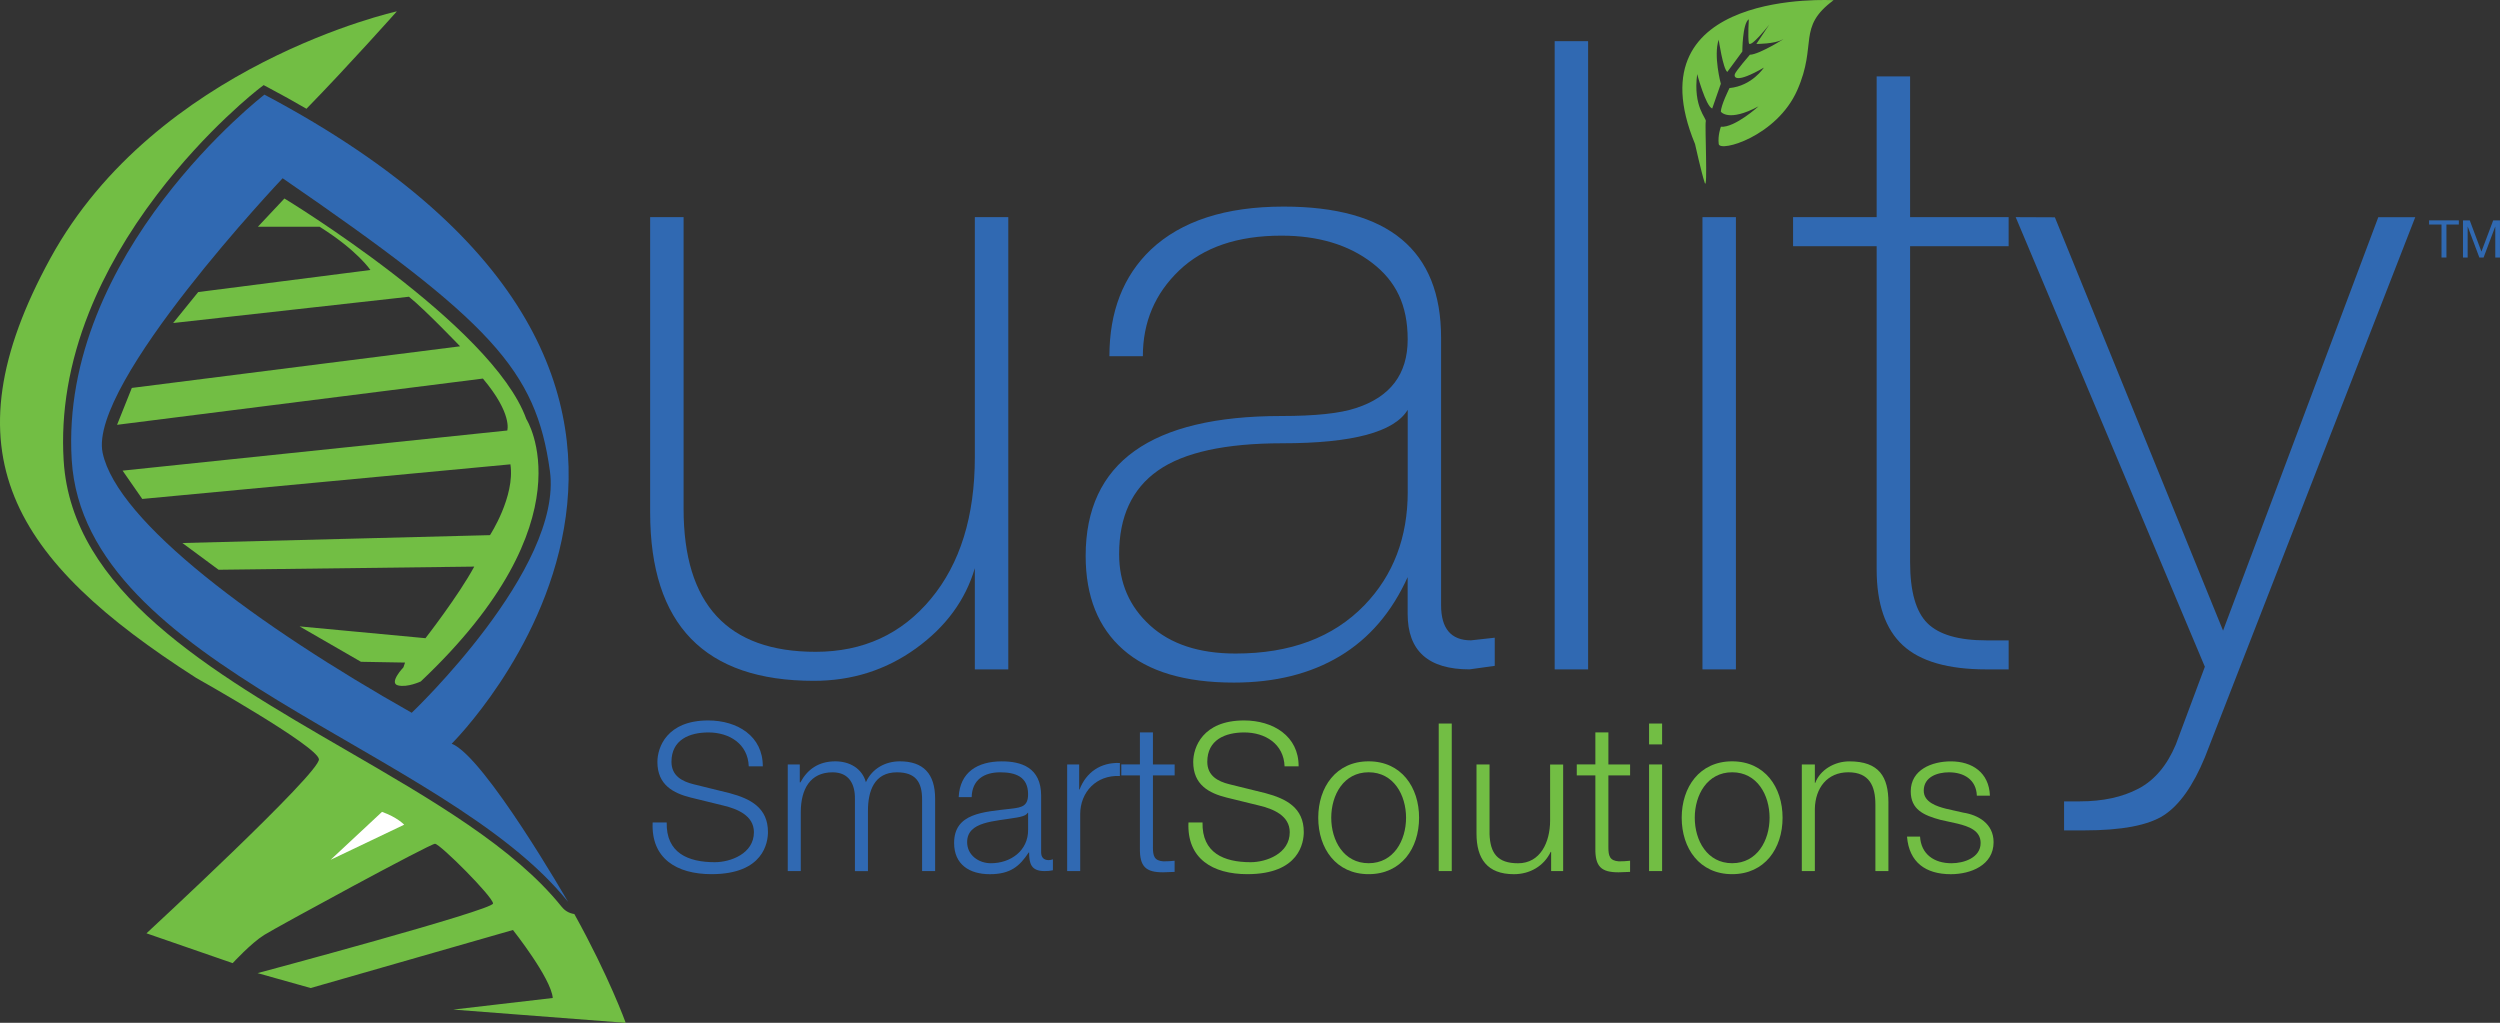 <svg xmlns="http://www.w3.org/2000/svg" id="Layer_1" viewBox="0 0 769.28 314.72"><rect x="0" y="0" width="769.28" height="314.72" fill="#333333" stroke="none"/><defs><style>      .st0 {        fill: #fff;      }      .st1 {        fill: #72be44;      }      .st2 {        fill: #3069b2;      }    </style></defs><path class="st1" d="M79.36,69.77l8.16-8.69s64.03,38.86,74.43,67.86c0,0,20.06,31.13-32.47,80.75,0,0-4.12,1.94-7.02,1.21-2.91-.73,1.69-5.57,1.69-5.57l.48-1.45-13.56-.24-18.88-10.89,38.73,3.63s10.17-13.07,15.01-22.03l-78.67.97-11.14-8.23,94.65-2.42s7.75-11.86,6.29-21.79l-113.29,10.65-6.05-8.71,118.37-12.35s1.69-5.08-7.5-15.98l-112.57,14.23,4.54-11.35,101.01-12.81s-10.89-11.38-15.74-15.25l-72.56,8.09,7.72-9.53,52.99-6.79s-4.03-6.05-15.65-13.31c0,0-16.87,0-18.97,0Z"></path><path class="st1" d="M192.53,314.72s-5.09-14.18-15.8-33.46c-1.69-.25-2.98-1.08-3.85-2.2h-.02c-14.61-18.25-39.91-32.92-66.69-48.44-41.35-23.97-84.12-48.77-86.58-88.89-.92-14.91,1.7-30.24,7.79-45.55,4.84-12.18,11.87-24.38,20.9-36.25,15.34-20.17,30.93-32.27,31.58-32.77l1.27-.97,1.41.75c4.05,2.14,7.96,4.32,11.76,6.53,13.03-13.34,27.82-29.98,27.82-29.98,0,0-73.99,16.33-106.64,76.03-32.66,59.7-11.74,92.86,44.9,129.09,0,0,37.25,20.92,37.76,25,.51,4.08-53.07,53.58-53.07,53.58l26.53,9.18s5.61-6.12,9.69-8.67c4.08-2.55,51.02-28.06,52.56-28.06s17.86,16.33,17.86,18.37-72.45,21.43-72.45,21.43l16.33,4.59,62.25-17.86s11.74,14.8,12.25,20.92l-30.62,3.57,53.07,4.08Z"></path><path class="st2" d="M138.99,228.85S250.33,118.63,81.37,29.12c0,0-63.22,48.67-59.3,112.45,3.92,63.78,114.69,88.39,152.73,135.95,0,0-25.73-44.76-35.81-48.67ZM126.69,219.33c-47.55-26.85-90.63-58.74-95.11-80-4.48-21.26,55.39-84.48,55.39-84.48,64.34,44.2,77.97,59.07,82.24,90.07,4.14,30.1-42.52,74.41-42.52,74.41Z"></path><path class="st0" d="M117.55,249.82l-15.81,14.75,22.63-10.8s-2.14-2.3-6.83-3.95Z"></path><g><path class="st2" d="M310.26,66.82v139.16h-10.29v-31.14c-2.89,9.82-8.93,18.06-18.14,24.7-9.21,6.64-19.68,9.96-31.41,9.96-33.57,0-50.36-17.27-50.36-51.81v-90.87h10.29v89.8c0,29.3,13.54,43.95,40.61,43.95,14.62,0,26.44-5.42,35.47-16.28,9.02-10.85,13.54-25.41,13.54-43.68v-73.79h10.29Z"></path><path class="st2" d="M433.17,177.55c-4.89,10.83-11.86,18.95-20.91,24.37-9.05,5.42-19.91,8.12-32.58,8.12-15.02,0-26.38-3.38-34.07-10.15-7.69-6.77-11.54-16.38-11.54-28.83,0-28.7,20.07-43.05,60.21-43.05,10.44,0,18.09-.81,22.95-2.44,10.62-3.43,15.93-10.47,15.93-21.12s-3.65-17.96-10.93-23.55c-7.28-5.59-16.59-8.39-27.92-8.39-13.49,0-23.98,3.57-31.44,10.69-7.47,7.13-11.2,15.93-11.2,26.4h-10.29c0-13.71,4.24-24.64,12.72-32.76,9.38-8.84,23.01-13.27,40.88-13.27,32.31,0,48.46,13.45,48.46,40.34v82.3c0,7.22,3.07,10.83,9.2,10.83l7.31-.81v8.66l-7.77,1.08c-12.69,0-19.03-5.69-19.03-17.06v-11.37ZM433.17,151.29v-25.18c-4.17,6.86-17.02,10.29-38.56,10.29-17.56,0-30.33,2.8-38.29,8.39-7.97,5.6-11.95,14.17-11.95,25.72,0,8.85,3.17,16.16,9.51,21.93,6.34,5.78,15.11,8.66,26.34,8.66,16.84,0,30.05-4.96,39.65-14.89,8.87-9.2,13.31-20.85,13.31-34.92Z"></path><path class="st2" d="M478.39,12.67h10.29v193.31h-10.29V12.67Z"></path><path class="st2" d="M534.16,205.98h-10.29V66.82h10.29v139.16Z"></path><path class="st2" d="M587.76,172.95c0,9.03,1.77,15.3,5.33,18.82,3.55,3.52,9.61,5.28,18.17,5.28h6.83v8.93h-6.82c-11.81,0-20.4-2.47-25.76-7.43s-8.04-12.75-8.04-23.37v-99.43h-25.72v-8.93h25.72V23.5h10.29v43.32h30.32v8.93h-30.32v97.2Z"></path><path class="st2" d="M731.83,66.83h11.37s-64.74,166.22-64.74,166.22c-3.61,8.74-7.81,14.67-12.59,17.79-4.79,3.12-12.95,4.68-24.5,4.68h-6.23v-8.93h4.87c7.04,0,13.04-1.3,18-3.9,4.96-2.6,8.8-7.13,11.51-13.58l8.94-23.94-58.21-138.35,12.06.05,51.75,127.18,47.77-127.22Z"></path></g><g><path class="st2" d="M205.15,253.1c-.19,9.35,6.55,12.21,14.82,12.21,4.77,0,12.02-2.61,12.02-9.22,0-5.15-5.15-7.19-9.35-8.2l-10.11-2.48c-5.34-1.34-10.24-3.88-10.24-10.94,0-4.45,2.86-12.78,15.64-12.78,8.97,0,16.85,4.83,16.79,14.12h-4.32c-.25-6.93-5.98-10.43-12.4-10.43-5.91,0-11.38,2.29-11.38,9.03,0,4.26,3.18,6.04,6.87,6.93l11.06,2.73c6.42,1.72,11.76,4.51,11.76,11.95,0,3.12-1.27,12.97-17.36,12.97-10.75,0-18.63-4.83-18.12-15.9h4.32Z"></path><path class="st2" d="M242.41,235.23h3.69v5.53h.19c2.1-3.94,5.53-6.49,10.75-6.49,4.32,0,8.2,2.1,9.41,6.42,1.97-4.32,6.1-6.42,10.43-6.42,7.19,0,10.87,3.75,10.87,11.51v22.26h-4.01v-22.06c0-5.41-2.04-8.33-7.76-8.33-6.93,0-8.9,5.72-8.9,11.83v18.57h-4.01v-22.26c.06-4.45-1.78-8.14-6.87-8.14-6.93,0-9.73,5.21-9.79,12.08v18.31h-4.01v-32.81Z"></path><path class="st2" d="M295,245.28c.38-7.69,5.79-11,13.29-11,5.79,0,12.08,1.78,12.08,10.55v17.42c0,1.53.76,2.42,2.35,2.42.45,0,.95-.13,1.27-.25v3.37c-.89.19-1.53.25-2.61.25-4.07,0-4.71-2.29-4.71-5.72h-.13c-2.8,4.26-5.66,6.68-11.95,6.68s-11-2.99-11-9.6c0-9.22,8.97-9.54,17.61-10.56,3.31-.38,5.15-.83,5.15-4.45,0-5.41-3.88-6.74-8.58-6.74-4.96,0-8.65,2.29-8.78,7.63h-4.01ZM316.36,250.11h-.13c-.51.95-2.29,1.27-3.37,1.46-6.8,1.21-15.26,1.14-15.26,7.57,0,4.01,3.56,6.49,7.31,6.49,6.1,0,11.51-3.88,11.45-10.3v-5.21Z"></path><path class="st2" d="M328.38,235.23h3.69v7.69h.13c2.03-5.28,6.49-8.39,12.4-8.14v4.01c-7.25-.38-12.21,4.96-12.21,11.76v17.49h-4.01v-32.81Z"></path><path class="st2" d="M354.77,235.23h6.68v3.37h-6.68v22.13c0,2.61.38,4.13,3.24,4.32,1.14,0,2.29-.06,3.43-.19v3.43c-1.21,0-2.35.13-3.56.13-5.34,0-7.19-1.78-7.12-7.38v-22.45h-5.72v-3.37h5.72v-9.86h4.01v9.86Z"></path><path class="st1" d="M370.03,253.1c-.19,9.35,6.55,12.21,14.82,12.21,4.77,0,12.02-2.61,12.02-9.22,0-5.15-5.15-7.19-9.35-8.2l-10.11-2.48c-5.34-1.34-10.24-3.88-10.24-10.94,0-4.45,2.86-12.78,15.64-12.78,8.97,0,16.85,4.83,16.79,14.12h-4.32c-.25-6.93-5.98-10.43-12.4-10.43-5.91,0-11.38,2.29-11.38,9.03,0,4.26,3.18,6.04,6.87,6.93l11.06,2.73c6.42,1.72,11.76,4.51,11.76,11.95,0,3.12-1.27,12.97-17.36,12.97-10.75,0-18.63-4.83-18.12-15.9h4.32Z"></path><path class="st1" d="M436.67,251.63c0,9.41-5.47,17.36-15.52,17.36s-15.51-7.95-15.51-17.36,5.47-17.36,15.51-17.36,15.52,7.95,15.52,17.36ZM409.64,251.63c0,7,3.82,13.99,11.51,13.99s11.51-7,11.51-13.99-3.81-13.99-11.51-13.99-11.51,6.99-11.51,13.99Z"></path><path class="st1" d="M442.71,222.64h4.01v45.4h-4.01v-45.4Z"></path><path class="st1" d="M480.99,268.04h-3.69v-5.91h-.13c-2.1,4.39-6.42,6.87-11.32,6.87-8.27,0-11.51-4.83-11.51-12.46v-21.3h4.01v21.37c.19,5.91,2.42,9.03,8.78,9.03,6.87,0,9.86-6.49,9.86-13.16v-17.23h4.01v32.81Z"></path><path class="st1" d="M494.92,235.23h6.68v3.37h-6.68v22.13c0,2.61.38,4.13,3.24,4.32,1.14,0,2.29-.06,3.43-.19v3.43c-1.21,0-2.35.13-3.56.13-5.34,0-7.19-1.78-7.12-7.38v-22.45h-5.72v-3.37h5.72v-9.86h4.01v9.86Z"></path><path class="st1" d="M507.44,222.64h4.01v6.42h-4.01v-6.42ZM507.44,235.23h4.01v32.81h-4.01v-32.81Z"></path><path class="st1" d="M548.52,251.63c0,9.41-5.47,17.36-15.52,17.36s-15.52-7.95-15.52-17.36,5.47-17.36,15.52-17.36,15.52,7.95,15.52,17.36ZM521.5,251.63c0,7,3.82,13.99,11.51,13.99s11.51-7,11.51-13.99-3.82-13.99-11.51-13.99-11.51,6.99-11.51,13.99Z"></path><path class="st1" d="M554.44,235.23h4.01v5.66h.13c1.46-3.94,5.85-6.61,10.49-6.61,9.22,0,12.02,4.83,12.02,12.65v21.11h-4.01v-20.48c0-5.66-1.84-9.92-8.33-9.92s-10.17,4.83-10.3,11.25v19.14h-4.01v-32.81Z"></path><path class="st1" d="M608.3,244.83c-.19-4.96-4.01-7.18-8.58-7.18-3.56,0-7.76,1.4-7.76,5.66,0,3.56,4.07,4.83,6.8,5.53l5.34,1.21c4.58.7,9.35,3.37,9.35,9.09,0,7.12-7.06,9.86-13.16,9.86-7.63,0-12.84-3.56-13.48-11.57h4.01c.32,5.4,4.32,8.2,9.67,8.2,3.75,0,8.97-1.65,8.97-6.23,0-3.81-3.56-5.09-7.19-5.98l-5.15-1.14c-5.21-1.4-9.16-3.18-9.16-8.78,0-6.68,6.55-9.22,12.34-9.22,6.55,0,11.76,3.43,12.02,10.55h-4.01Z"></path></g><path class="st1" d="M564.2.07s-62.48-3.75-42.62,44.24c0,0,1.99,8.94,2.98,11.92.99,2.98,0-17.87.33-18.87.33-.99-3.97-4.3-2.65-14.56,0,0,2.65,9.93,4.63,10.59l2.65-7.61s-2.32-8.61-.66-13.57c0,0,1.32,8.94,2.65,9.93l4.63-6.29s0-8.61,1.99-9.93c0,0-.33,5.3,0,7.28.33,1.99,6.29-5.63,6.29-5.63l-3.97,5.96s5.63,0,7.94-1.32c2.32-1.32-6.95,4.63-9.93,4.63,0,0-4.3,4.97-4.63,5.96-.33.99.33,2.98,8.94-1.99,0,0-3.64,5.63-10.59,6.29,0,0-2.65,5.3-2.65,7.28,0,0,2.32,3.31,11.59-1.66,0,0-7.28,6.62-11.59,6.29,0,0-.99,2.65-.66,5.3.33,2.65,17.88-2.32,24.16-16.55,6.29-14.23-.16-19.31,11.18-27.69Z"></path><g><path class="st2" d="M751.27,69.09h-3.81v-1.28h9.15v1.28h-3.81v10.15h-1.52v-10.15Z"></path><path class="st2" d="M757.89,67.81h2.08l3.6,9.61,3.62-9.61h2.08v11.44h-1.44v-9.51h-.03l-3.57,9.51h-1.3l-3.57-9.51h-.03v9.51h-1.44v-11.44Z"></path></g></svg>